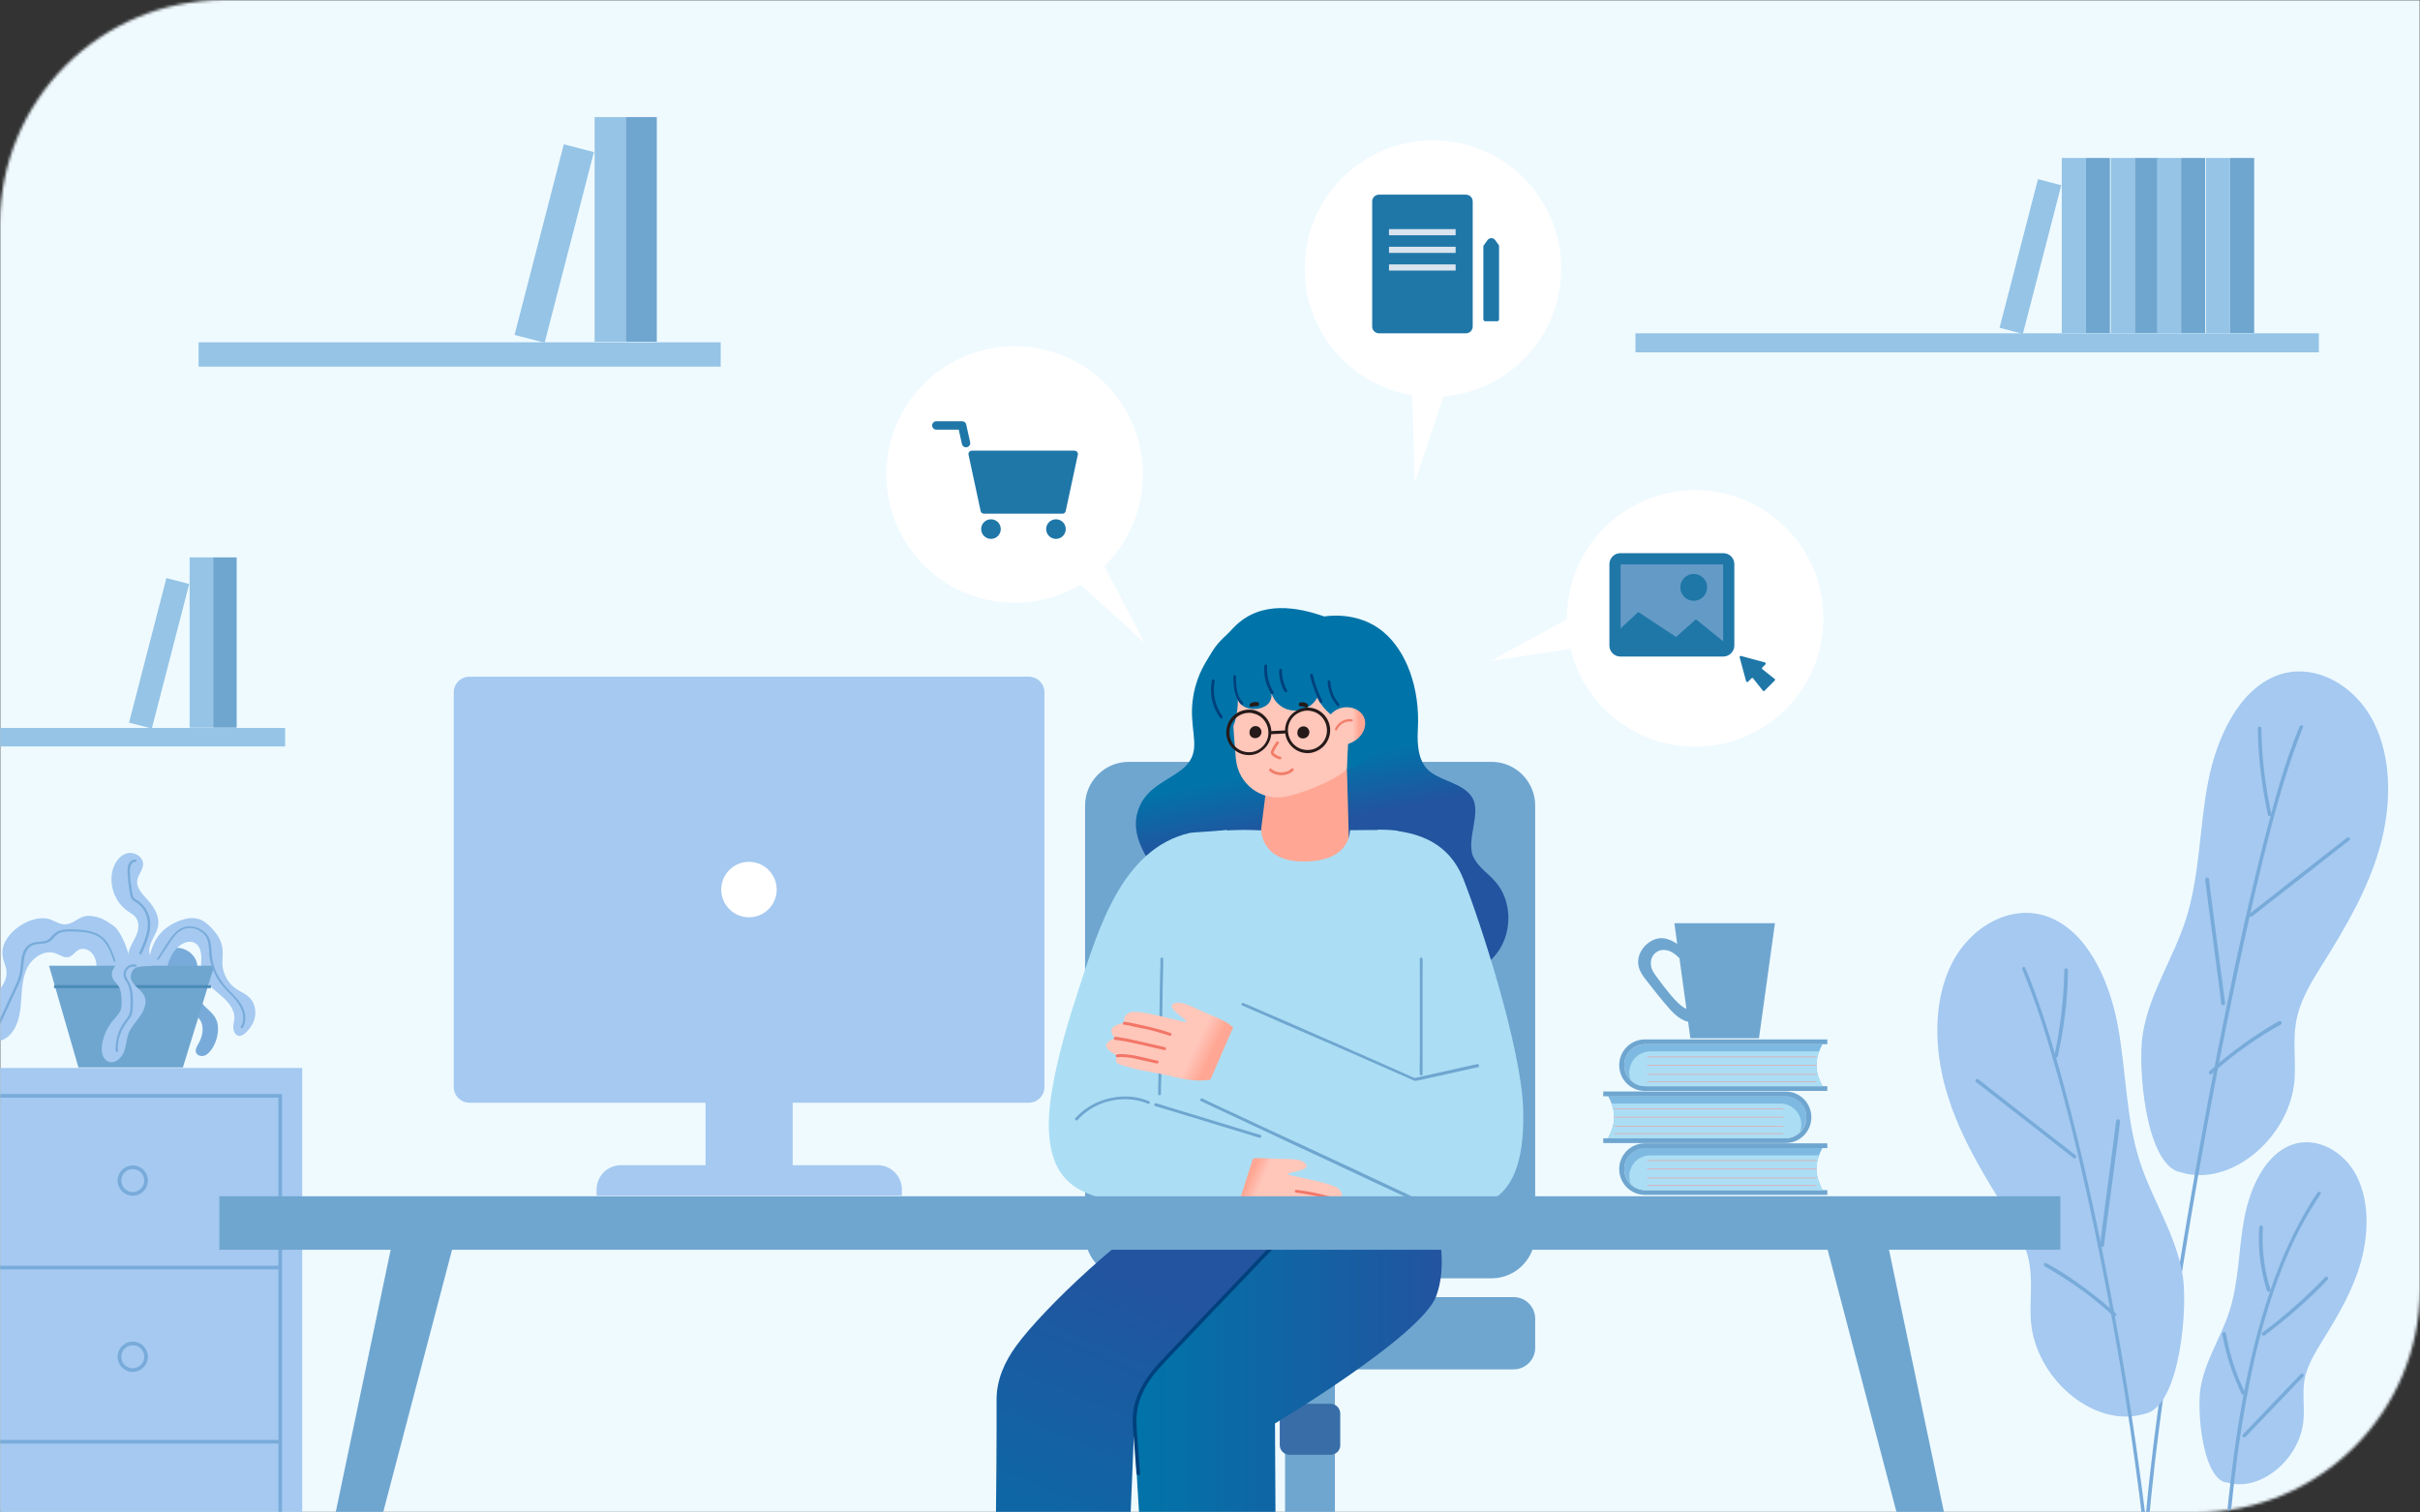 <svg width="864" height="540" viewBox="0 0 864 540" fill="none" xmlns="http://www.w3.org/2000/svg">
<rect x="0" y="0" width="864" height="540" fill="#333333" stroke="none"/>
<g clip-path="url(#clip0_167_7418)">
<mask id="mask0_167_7418" style="mask-type:luminance" maskUnits="userSpaceOnUse" x="0" y="0" width="864" height="540">
<path d="M784 540H0V80C0 35.8 35.8 0 80 0H864V460C864 504.2 828.2 540 784 540Z" fill="white"/>
</mask>
<g mask="url(#mask0_167_7418)">
<path d="M928.7 -77.3H-150.3V609.3H928.7V-77.3Z" fill="#EFFAFF"/>
</g>
<mask id="mask1_167_7418" style="mask-type:luminance" maskUnits="userSpaceOnUse" x="0" y="0" width="864" height="540">
<path d="M784 540H0V80C0 35.8 35.8 0 80 0H864V460C864 504.2 828.2 540 784 540Z" fill="white"/>
</mask>
<g mask="url(#mask1_167_7418)">
<path d="M49.3 348C46.8 346.5 45.4 343.5 45.8 340.7C46.1 338.4 47.5 336.4 48.5 334.3C49.5 332.2 49.9 329.5 48.5 327.6C47.8 326.6 46.6 326 45.6 325.3C41.1 322.2 38.8 316.1 40.2 310.7C40.9 308.1 42.6 305.5 45.2 304.7C47.8 303.9 51.1 305.8 51.1 308.5C51.1 310.6 49.3 312.2 49 314.3C48.6 317.1 51 319.4 52.9 321.5C55.2 324.1 57.1 327.4 56.4 330.8C55.8 333.7 53.5 336.1 53.3 339C53.2 340.4 53.7 341.8 54.2 343.1C55.1 345.3 56.2 347.4 57.6 349.4L49.3 348Z" fill="#A5C9F0"/>
<path d="M45.9 347.4C48.2 344.4 43.7 332.8 40.6 330.6C37.5 328.4 35.8 327.3 32 327C28.1 326.7 26.5 330.3 22.6 330C20.4 329.8 18.6 328.1 16.4 327.9C9.9 327 4.25577e-05 333.9 0.9 341.1C1.1 343 2.1 344.7 2.3 346.5C2.8 350.9 -1 354.5 -4.1 357.7C-7.2 360.9 -10 365.8 -7.6 369.5C-5.3 373 0.4 372.6 3.4 369.6C6.4 366.6 7.2 362.1 7.5 357.9C7.8 353.7 7.9 349.3 9.7 345.6C11.6 341.8 16 338.9 20 340.4C21.5 341 23 342.1 24.5 341.7C26 341.3 26.9 339.6 28.3 339C30.2 338.2 32.5 339.4 33.5 341.2C34.5 343 34.5 345.2 34.6 347.2L45.9 347.4Z" fill="#A5C9F0"/>
<path d="M53.3 345.2C53 343.9 54.2 342.8 55.3 342C57.6 340.3 60.1 338.5 63 338.4C65.9 338.3 68.9 340.2 70 342.9C71.7 347.2 69.1 352.5 71.2 356.7C72.6 359.6 75.9 361.1 77.2 364C77.8 365.3 77.9 366.8 77.8 368.3C77.6 370.7 76.7 373.1 75.3 375C74.6 375.9 73.7 376.8 72.6 377C71.5 377.2 70.1 376.7 69.9 375.5C69.7 374.6 70.3 373.7 70.7 372.9C72.4 370.1 73.2 366.1 71 363.6C69.5 361.9 66.9 361.4 65.1 360C63.6 358.9 62.7 357.2 62.4 355.4C62.1 352.4 63.6 348.9 61.7 346.5C60.3 344.8 57.7 344.7 55.4 344.9L53.3 345.2Z" fill="#78ABDA"/>
<path d="M53.3 345.2C52.7 341.9 54.5 336.9 56.5 334.2C58.5 331.5 61.5 329.6 64.7 328.5C66.7 327.8 68.9 327.5 70.9 328.1C72.7 328.6 74.1 329.9 75.4 331.2C77.4 333.3 79.1 335.7 79.4 338.6C79.7 340.5 79.3 342.4 79.4 344.3C79.6 347.9 81.6 351.4 84.7 353.3C86.1 354.2 87.6 354.8 88.8 355.9C90.6 357.5 91.4 360.1 91.1 362.6C90.8 365 89.4 367.2 87.6 368.8C86.9 369.4 86.1 370 85.2 369.8C84 369.6 83.4 368.3 83.3 367.1C83.2 365.9 83.6 364.8 83.7 363.6C83.8 360.1 81.1 357.3 78.4 355C75.7 352.8 72.8 350.4 72 347C71.6 345.2 71.9 343.4 71.9 341.6C71.8 339.8 71.3 337.8 69.8 336.8C67.5 335.3 64.4 336.9 62.7 339C61.2 340.8 60.2 342.9 59.8 345.2H53.3Z" fill="#A5C9F0"/>
<path d="M28 381.1H65.3L76.5 344.8H17.5L28 381.1Z" fill="#6FA6D0"/>
<path d="M75.3 351.7H19.3V352.8H75.3V351.7Z" fill="#4C8CB9"/>
<path d="M54.7 344.8C52.2 344.9 50 345.1 49.1 345.3C47.7 345.5 46.8 347.1 46.7 348.5C46.5 351.4 50.2 352.9 51.5 355.5C52.6 357.7 51.6 360.4 50.2 362.5C48.8 364.6 47 366.4 46 368.7C45.1 370.9 45.1 373.5 44.2 375.7C43.3 377.9 40.8 380 38.6 379C36.6 378.1 36.1 375.5 36.4 373.3C36.8 370 38.2 366.9 40.3 364.4C41.2 363.3 42.3 362.3 42.9 361C43.5 359.7 43.4 358.2 43.4 356.8C43.3 355.2 43.2 353.6 42.4 352.2C41.8 351.2 40.7 350.4 40.2 349.2C39.3 347.2 40.7 344.8 42.6 343.7C44.5 342.6 46.8 342.6 49 342.8L54.7 344.8Z" fill="#A5C9F0"/>
<path d="M41.2 342.9C40.5 340.9 39.8 338.9 38.7 337.1C37.6 335.3 36 333.9 34.1 333.1C32.1 332.3 30 332 27.9 331.9C26.8 331.8 25.7 331.8 24.7 331.8C23.6 331.8 22.6 331.9 21.5 332.2C20.5 332.5 19.6 333 18.9 333.8C18.2 334.6 17.6 335.4 16.6 335.8C14.7 336.5 12.5 336 10.6 337.1C8.9 338.1 8 340.2 7.7 342.1C7.5 343.3 7.4 344.6 7.3 345.8C7.2 347.1 6.9 348.3 6.5 349.5C6.1 350.7 5.5 351.8 5 353C4.4 354.2 3.9 355.4 3.3 356.6C2.2 359 1.1 361.4 -1.42055e-05 363.8C-0.3 364.4 -0.6 365 -0.8 365.6C-1 366.1 -0.3 366.5 -0.1 366C2.1 361.3 4.2 356.7 6.4 352C6.9 350.9 7.4 349.8 7.7 348.7C8 347.5 8.2 346.3 8.3 345.1C8.5 343 8.6 340.7 9.9 338.9C10.5 338.1 11.3 337.5 12.2 337.3C13.2 337 14.2 337 15.2 336.9C16.2 336.8 17.2 336.6 18 336C18.8 335.4 19.4 334.5 20.2 333.8C21.8 332.4 24.1 332.5 26 332.6C28.1 332.6 30.2 332.7 32.2 333.2C34.2 333.7 36 334.7 37.3 336.3C38.6 337.9 39.4 339.8 40.1 341.7C40.3 342.2 40.4 342.7 40.6 343.2C40.6 343.6 41.4 343.4 41.2 342.9Z" fill="#78ABDA"/>
<path d="M50.5 340.6C52.5 336.3 54.8 331.2 53 326.4C52.2 324.3 50.8 322.6 49 321.4C48.5 321.1 48 320.9 47.7 320.4C47.4 319.9 47.3 319.3 47.2 318.7C47 317.4 46.8 316 46.6 314.7C46.5 313.2 46.3 311.7 46.4 310.3C46.5 309.2 47 307.6 48.4 307.7C48.9 307.7 48.9 306.9 48.4 306.9C47.3 306.8 46.3 307.6 45.9 308.6C45.4 309.8 45.5 311.1 45.6 312.4C45.7 313.8 45.8 315.1 46 316.5C46.1 317.2 46.2 317.9 46.3 318.5C46.4 319.1 46.5 319.7 46.7 320.3C47.2 321.4 48.2 321.9 49.1 322.5C50 323.2 50.8 324 51.4 325C52.7 327.1 53 329.6 52.6 332C52.1 334.9 50.9 337.6 49.7 340.2C49.6 340.6 50.3 341 50.5 340.6Z" fill="#78ABDA"/>
<path d="M56.7 342.5C58 340.5 59.3 338.5 60.6 336.6C61.6 335 62.8 333.4 64.3 332.4C65.6 331.5 67.2 331.1 68.8 331.4C70.3 331.6 71.7 332.4 72.8 333.5C73.3 334 73.8 334.7 74 335.4C74.4 336.4 74.5 337.5 74.6 338.5C74.7 339.6 74.7 340.7 74.8 341.7C74.9 342.7 75.2 343.7 75.5 344.7C76.1 346.6 77 348.5 78.1 350.2C79.3 351.9 80.7 353.4 82.2 354.9C83.6 356.3 85 357.9 85.9 359.7C86.7 361.4 87.1 363.3 86.6 365.2C86.5 365.6 86.3 366.1 86 366.5C85.7 366.9 86.4 367.3 86.7 366.9C87.7 365.2 87.8 363.1 87.3 361.3C86.8 359.3 85.6 357.6 84.2 356.1C82.8 354.5 81.1 353 79.8 351.3C78.5 349.6 77.4 347.8 76.7 345.8C75.9 343.7 75.6 341.6 75.5 339.4C75.4 337.4 75.2 335.4 73.9 333.7C71.9 331.2 68.2 330 65.2 331.2C63.4 332 62 333.4 60.9 335C59.5 336.9 58.3 338.9 57.1 340.8C56.8 341.3 56.4 341.8 56.1 342.4C55.7 342.5 56.4 342.9 56.7 342.5Z" fill="#78ABDA"/>
<path d="M48.5 344.4C46.3 343.9 44.2 345.5 44.1 347.7C44.1 348.3 44.2 348.8 44.4 349.3C44.6 349.8 45 350.3 45.3 350.8C45.9 351.8 46.2 352.9 46.4 354.1C46.6 355.3 46.6 356.5 46.6 357.6C46.6 358.8 46.6 360.1 46.4 361.3C46.1 362.6 45.4 363.5 44.6 364.5C43.9 365.4 43.3 366.4 42.8 367.5C41.7 369.9 41.2 372.6 41.3 375.2C41.3 375.7 42.1 375.7 42.1 375.2C42 372.9 42.3 370.7 43.2 368.6C43.6 367.6 44.2 366.6 44.8 365.6C45.4 364.7 46.3 363.8 46.8 362.8C47.3 361.7 47.4 360.5 47.4 359.3C47.5 358.2 47.5 357 47.4 355.9C47.4 354.8 47.2 353.7 46.9 352.6C46.6 351.5 46.1 350.6 45.5 349.6C45.2 349.1 44.9 348.6 44.9 347.9C44.9 347.3 45 346.8 45.4 346.3C46 345.4 47.2 344.9 48.3 345.2C48.8 345.3 49 344.5 48.5 344.4Z" fill="#78ABDA"/>
<path d="M107.9 381.3H-13V648.3H107.9V381.3Z" fill="#A5C9F0"/>
<path d="M100.7 638.9H-5.9V390.6H100.7V638.9ZM-4.5 637.6H99.4V391.9H-4.5V637.6Z" fill="#78ABDA"/>
<path d="M100 514.1H-5.2V515.4H100V514.1Z" fill="#78ABDA"/>
<path d="M100 451.9H-5.2V453.2H100V451.9Z" fill="#78ABDA"/>
<path d="M47.4 426.9C44.4 426.9 42 424.5 42 421.5C42 418.5 44.4 416.1 47.4 416.1C50.4 416.1 52.8 418.5 52.8 421.5C52.8 424.5 50.4 426.9 47.4 426.9ZM47.4 417.4C45.2 417.4 43.3 419.2 43.3 421.5C43.3 423.7 45.1 425.6 47.4 425.6C49.6 425.6 51.5 423.8 51.5 421.5C51.5 419.2 49.7 417.4 47.4 417.4Z" fill="#78ABDA"/>
<path d="M47.4 489.8C44.4 489.8 42 487.4 42 484.4C42 481.4 44.4 479 47.4 479C50.4 479 52.8 481.4 52.8 484.4C52.8 487.3 50.4 489.8 47.4 489.8ZM47.4 480.3C45.2 480.3 43.3 482.1 43.3 484.4C43.3 486.7 45.1 488.5 47.4 488.5C49.6 488.5 51.5 486.7 51.5 484.4C51.5 482.1 49.7 480.3 47.4 480.3Z" fill="#78ABDA"/>
<path d="M780.8 419.1C798 422.6 817.6 405.4 819.2 385.6C819.7 378.8 818.6 371.9 819.7 365.2C821 357.2 825.4 350.3 829.6 343.6C837.6 330.8 845.4 317.5 849.6 302.7C853.8 287.9 854.1 271.1 847.5 257.9C840.9 244.7 826.5 236.4 813.4 241C799.4 246 791.4 263.2 788.3 279.4C785.2 295.6 785.4 312.6 780.4 328.3C775.9 342.3 767.3 354.7 765 369.3C763.2 380.9 765.9 413.8 777.3 418.2C778.4 418.5 779.6 418.8 780.8 419.1Z" fill="#A5C9F0"/>
<path d="M821 259.4C815.5 272.6 811.9 286.5 808.3 300.3C803.3 319.9 798.9 339.8 794.9 359.6C790.3 381.9 786.2 404.3 782.3 426.7C778.6 448 775.2 469.4 772.2 490.8C769.8 507.6 767.6 524.4 766.1 541.2C766 542.8 765.8 544.3 765.7 545.9C765.6 546.8 767 546.8 767 545.9C768.3 529.7 770.3 513.6 772.5 497.6C775.4 476.6 778.7 455.7 782.2 434.8C786 412.3 790.1 389.9 794.6 367.5C798.7 347.3 803 327.1 807.9 307C811.5 292.3 815.4 277.5 820.8 263.3C821.3 262.1 821.7 260.9 822.2 259.7C822.6 259 821.4 258.6 821 259.4Z" fill="#78ABDA"/>
<path d="M837.9 299.1C833.5 302.5 829.1 306 824.7 309.4C819.8 313.2 814.9 317 810.1 320.8C807.8 322.6 805.5 324.4 803.2 326.2C802.9 326.4 803 326.9 803.2 327.1C803.5 327.4 803.9 327.3 804.1 327.1C808.5 323.7 812.9 320.2 817.3 316.8C822.2 313 827.1 309.2 831.9 305.4C834.2 303.6 836.5 301.8 838.8 300C839.1 299.8 839 299.3 838.8 299.1C838.6 298.8 838.2 298.8 837.9 299.1Z" fill="#78ABDA"/>
<path d="M794.4 358.2C793.7 352.6 793 346.9 792.2 341.3C791.4 335.2 790.6 329.1 789.8 323C789.4 320 789 317 788.7 314C788.7 313.6 788.4 313.3 788 313.3C787.7 313.3 787.3 313.6 787.3 314C788 319.6 788.7 325.3 789.5 330.9C790.3 337 791.1 343.1 791.9 349.2C792.3 352.2 792.7 355.2 793 358.2C793 358.6 793.3 358.9 793.7 358.9C794.1 358.9 794.5 358.6 794.4 358.2Z" fill="#78ABDA"/>
<path d="M813.6 364.6C806.7 368.5 800.1 373.1 793.9 378.1C792.2 379.5 790.5 381 788.8 382.5C788.2 383.1 789.1 384 789.7 383.4C795.5 378.1 801.8 373.4 808.5 369.2C810.4 368 812.3 366.9 814.3 365.8C815 365.4 814.4 364.2 813.6 364.6Z" fill="#78ABDA"/>
<path d="M810.9 290.5C809.2 282.7 808.1 274.8 807.6 266.9C807.5 264.6 807.4 262.4 807.4 260.1C807.4 259.2 806 259.2 806.1 260.1C806.2 268.2 807 276.2 808.4 284.2C808.8 286.4 809.2 288.6 809.7 290.9C809.8 291.7 811.1 291.4 810.9 290.5Z" fill="#78ABDA"/>
<path d="M763.5 505.3C746.3 508.8 726.7 491.6 725.1 471.8C724.6 465 725.7 458.1 724.6 451.4C723.3 443.4 718.9 436.5 714.7 429.8C706.7 417 698.9 403.7 694.7 388.9C690.5 374.1 690.2 357.3 696.8 344.1C703.4 330.9 717.8 322.6 730.9 327.2C744.9 332.2 752.9 349.4 756 365.6C759.1 381.8 758.9 398.8 763.9 414.5C768.4 428.5 777 440.9 779.3 455.5C781.1 467.1 778.4 500 767 504.4C765.9 504.8 764.7 505.1 763.5 505.3Z" fill="#A5C9F0"/>
<path d="M722 346C726.7 357.3 730.4 369 733.7 380.7C737.9 395.3 741.5 410.1 744.8 425C748.4 441.2 751.6 457.5 754.6 473.9C757.5 490 760.1 506.2 762.3 522.5C764.3 536.8 766 551.1 767.2 565.5C767.3 567.1 767.5 568.6 767.6 570.2C767.7 571.1 769 571.1 768.9 570.2C767.8 556.2 766.2 542.2 764.3 528.2C762.2 512.2 759.7 496.1 756.9 480.2C754 463.7 750.8 447.2 747.3 430.8C744 415.6 740.4 400.5 736.3 385.5C732.9 373.3 729.3 361.1 724.6 349.3C724.1 348.1 723.6 346.9 723.1 345.7C723 344.9 721.7 345.2 722 346Z" fill="#78ABDA"/>
<path d="M796.4 529.6C808.1 532 821.4 520.3 822.4 506.9C822.8 502.3 822 497.6 822.7 493C823.6 487.6 826.6 482.9 829.4 478.3C834.8 469.6 840.1 460.6 842.9 450.5C845.7 440.4 845.9 429 841.5 420.1C837.1 411.2 827.2 405.5 818.3 408.7C808.8 412.1 803.4 423.8 801.3 434.8C799.2 445.8 799.4 457.4 796 468C793 477.5 787.1 486 785.6 495.9C784.4 503.7 786.2 526.1 794 529.1C794.8 529.2 795.6 529.4 796.4 529.6Z" fill="#A5C9F0"/>
<path d="M827.4 425.8C821.9 433.9 817.6 442.6 813.9 451.7C810.1 461.3 807.1 471.2 804.6 481.2C802.1 491.4 800.2 501.7 798.6 512.1C797.1 522.2 795.9 532.4 794.9 542.5C794 551.8 793.3 561.1 792.6 570.4C792.5 571.4 792.4 572.5 792.4 573.5C792.3 574.4 793.7 574.4 793.7 573.5C794.4 564.4 795.1 555.3 795.9 546.2C796.8 536.2 797.9 526.2 799.3 516.2C800.8 505.8 802.6 495.5 804.9 485.3C807.2 475.3 810 465.4 813.6 455.8C817 446.6 821.2 437.7 826.5 429.4C827.1 428.4 827.8 427.5 828.4 426.5C829.1 425.8 827.9 425.1 827.4 425.8Z" fill="#78ABDA"/>
<path d="M705.5 386.3C709.9 389.7 714.3 393.2 718.7 396.6C723.6 400.4 728.5 404.2 733.3 408C735.6 409.8 737.9 411.6 740.2 413.4C740.5 413.6 740.9 413.7 741.1 413.4C741.3 413.2 741.4 412.7 741.1 412.5C736.7 409.1 732.3 405.6 727.9 402.2C723 398.4 718.1 394.6 713.3 390.8C711 389 708.7 387.2 706.4 385.4C706.1 385.2 705.7 385.1 705.5 385.4C705.2 385.5 705.2 386 705.5 386.3Z" fill="#78ABDA"/>
<path d="M751.2 444.5C751.9 438.9 752.6 433.2 753.4 427.6C754.2 421.5 755 415.4 755.8 409.3C756.2 406.3 756.6 403.3 756.9 400.3C756.9 399.9 756.6 399.6 756.2 399.6C755.8 399.6 755.6 399.9 755.5 400.3C754.8 405.9 754.1 411.6 753.3 417.2C752.5 423.3 751.7 429.4 750.9 435.5C750.5 438.5 750.1 441.5 749.8 444.5C749.8 444.9 750.1 445.2 750.5 445.2C751 445.2 751.2 444.9 751.2 444.5Z" fill="#78ABDA"/>
<path d="M730 452.1C736.8 456 743.4 460.4 749.4 465.4C751.1 466.8 752.8 468.3 754.5 469.8C755.1 470.4 756.1 469.4 755.4 468.9C749.5 463.6 743.1 458.7 736.4 454.4C734.5 453.2 732.6 452.1 730.6 451C730 450.5 729.3 451.6 730 452.1Z" fill="#78ABDA"/>
<path d="M806.6 438.2C806.2 444.1 806.7 450 808 455.8C808.4 457.4 808.8 459.1 809.3 460.7C809.6 461.5 810.9 461.2 810.6 460.3C808.8 454.7 807.9 448.9 807.8 443.1C807.8 441.5 807.8 439.8 807.9 438.2C807.9 437.8 807.6 437.5 807.2 437.5C806.9 437.6 806.6 437.9 806.6 438.2Z" fill="#78ABDA"/>
<path d="M808.5 476.8C814.8 472.1 820.8 467 826.4 461.6C828 460.1 829.5 458.5 831 456.9C831.6 456.3 830.6 455.3 830.1 456C824.8 461.6 819 466.9 813 471.7C811.3 473.1 809.6 474.4 807.8 475.7C807.5 475.9 807.4 476.3 807.6 476.6C807.8 476.8 808.2 477 808.5 476.8Z" fill="#78ABDA"/>
<path d="M793.4 476.5C794.5 482.2 796.1 487.7 798.3 493.1C798.9 494.6 799.6 496.1 800.3 497.6C800.5 497.9 800.9 498 801.2 497.8C801.5 497.6 801.6 497.2 801.4 496.9C798.9 491.8 797 486.4 795.7 480.8C795.3 479.2 795 477.7 794.7 476.1C794.6 475.7 794.2 475.5 793.9 475.6C793.5 475.7 793.4 476.1 793.4 476.5Z" fill="#78ABDA"/>
<path d="M801.7 513C807.1 507.4 812.4 501.8 817.8 496.2C819.3 494.6 820.8 493 822.3 491.5C822.9 490.9 822 489.9 821.4 490.6C816 496.2 810.7 501.8 805.3 507.4C803.8 509 802.3 510.6 800.8 512.1C800.2 512.7 801.1 513.6 801.7 513Z" fill="#78ABDA"/>
<path d="M734.7 377.1C736.4 369.2 737.6 361.2 738.1 353.2C738.2 350.9 738.3 348.7 738.3 346.4C738.3 345.5 737 345.5 737 346.4C736.9 354.3 736.1 362.3 734.8 370.1C734.4 372.3 734 374.5 733.5 376.8C733.2 377.6 734.5 378 734.7 377.1Z" fill="#78ABDA"/>
<path d="M257.3 122.2H70.9V130.9H257.3V122.2Z" fill="#95C4E6"/>
<path d="M223.4 41.8H212.3V122H223.4V41.8Z" fill="#95C4E6"/>
<path d="M212.039 54.295L201.292 51.518L183.703 119.582L194.45 122.36L212.039 54.295Z" fill="#95C4E6"/>
<path d="M234.5 41.8H223.4V122H234.5V41.8Z" fill="#6FA6D0"/>
<path d="M101.8 259.9H-6.9V266.5H101.8V259.9Z" fill="#95C4E6"/>
<path d="M76.1 199H67.7V259.8H76.1V199Z" fill="#95C4E6"/>
<path d="M67.543 208.499L59.41 206.397L46.074 258.002L54.207 260.104L67.543 208.499Z" fill="#95C4E6"/>
<path d="M84.5 199H76.1V259.8H84.5V199Z" fill="#6FA6D0"/>
<path d="M827.9 119H583.9V125.8H827.9V119Z" fill="#95C4E6"/>
<path d="M744.7 56.4H736.1V118.9H744.7V56.4Z" fill="#95C4E6"/>
<path d="M735.927 66.129L727.601 63.977L713.89 117.035L722.216 119.187L735.927 66.129Z" fill="#95C4E6"/>
<path d="M753.3 56.4H744.7V118.9H753.3V56.4Z" fill="#6FA6D0"/>
<path d="M762.2 56.4H753.6V118.9H762.2V56.4Z" fill="#95C4E6"/>
<path d="M770.8 56.4H762.2V118.9H770.8V56.4Z" fill="#6FA6D0"/>
<path d="M778.7 56.4H770.1V118.9H778.7V56.4Z" fill="#95C4E6"/>
<path d="M787.3 56.4H778.7V118.9H787.3V56.4Z" fill="#6FA6D0"/>
<path d="M796.2 56.4H787.6V118.9H796.2V56.4Z" fill="#95C4E6"/>
<path d="M804.8 56.4H796.2V118.9H804.8V56.4Z" fill="#6FA6D0"/>
<path d="M532.5 456.4H403C394.4 456.4 387.4 449.4 387.4 440.8V287.6C387.4 279 394.4 272 403 272H532.5C541.1 272 548.1 279 548.1 287.6V440.8C548.1 449.4 541.1 456.4 532.5 456.4Z" fill="#6FA6D0"/>
<path d="M476.6 488.9H458.8V606.4H476.6V488.9Z" fill="#6FA6D0"/>
<path d="M475 519.4H460.4C458.4 519.4 456.9 517.8 456.9 515.9V504.7C456.9 502.7 458.5 501.2 460.4 501.2H475C477 501.2 478.5 502.8 478.5 504.7V515.9C478.6 517.8 477 519.4 475 519.4Z" fill="#386DA8"/>
<path d="M540.4 488.9H395.1C390.8 488.9 387.4 485.4 387.4 481.2V470.8C387.4 466.5 390.9 463.1 395.1 463.1H540.4C544.7 463.1 548.1 466.6 548.1 470.8V481.2C548.1 485.5 544.6 488.9 540.4 488.9Z" fill="#6FA6D0"/>
<path d="M472.8 220.1C463.4 216.8 450.2 214.2 440.7 223.8C434.2 230.5 424.9 240.1 425.6 256C426 264.8 428.9 270.3 420.2 276C414 280.1 408.1 282.5 406 290.4C403.4 300.2 411.9 310.2 417.6 317.2C422.4 323.1 430.3 322.5 437 324.4C451.1 328.4 462 344.2 476.6 342.1C479.7 341.7 482.6 340.4 485.6 340.1C494.9 339.1 502.9 346.5 512 348.4C520.6 350.2 530.2 346.7 535.1 339.4C540 332.1 539.7 321.4 533.9 314.8C531.3 311.8 527.8 309.6 526.1 306.1C523.1 300 529.3 290 525.4 284.4C522.2 279.8 515.7 279.1 511.1 275.9C506.4 272.7 505.9 266.3 506.2 260.6C507.1 245.2 501.8 232.3 494.1 225.8C484.9 217.8 472.8 220.1 472.8 220.1Z" fill="url(#paint0_linear_167_7418)"/>
<path d="M512.3 434.6C508.8 422.7 471.2 428.2 458 441.5C438.1 461.5 425.5 474.1 412.1 488.9C407.4 494.2 404.8 501.1 405 508.2C405.5 529.5 410.4 586.5 409.8 613.9L455.8 617L455.2 508.2C455.2 508.2 507.2 477.1 512.7 462.9C515.2 456.3 515.8 446.6 512.3 434.6Z" fill="url(#paint1_linear_167_7418)"/>
<path d="M460.4 425C447.3 420.4 446.4 415 424.3 426.8C402.5 438.4 372.2 467.6 362.9 480.4C358.7 486.1 355.8 492.6 355.8 499.7C355.9 524.2 355.2 583.4 354.6 610.8L400.6 613.9L405 508.2C405.5 499.8 408.8 492.2 414.9 486.3C426.7 474.9 447.5 449.7 465.6 434.4C470.9 430 471.7 428.9 460.4 425Z" fill="url(#paint2_linear_167_7418)"/>
<path d="M454.3 444.1C453.5 444.9 452.8 445.7 452 446.5C450.1 448.5 448.1 450.6 446.2 452.6C443.5 455.4 440.9 458.2 438.2 461C435.3 464 432.5 467 429.6 470C427 472.7 424.4 475.5 421.8 478.2C420 480.1 418.1 482.1 416.3 484C415.1 485.3 413.8 486.5 412.7 487.9C408.5 492.7 405.1 498.3 404.5 504.8C404.2 508.1 404.6 511.5 404.9 514.7C405.2 518.3 405.4 521.8 405.7 525.4C405.7 525.6 405.7 525.9 405.8 526.1C405.9 526.9 407.1 526.9 407 526.1C406.8 523.3 406.6 520.5 406.4 517.6C406.2 514.7 405.9 511.8 405.8 508.9C405.6 506.1 405.9 503.3 406.7 500.6C407.6 497.6 409.1 494.8 410.8 492.3C412.5 489.9 414.6 487.7 416.6 485.5C418.2 483.8 419.8 482.1 421.4 480.5C423.9 477.9 426.3 475.3 428.8 472.7C431.6 469.7 434.5 466.7 437.3 463.8C440 460.9 442.8 458.1 445.5 455.2C447.7 452.9 449.8 450.7 452 448.4C453.1 447.3 454.2 446.1 455.3 445L455.4 444.9C455.7 444.4 454.9 443.5 454.3 444.1Z" fill="#00417D"/>
<path d="M480.9 274.8C480.9 274.8 481.7 304.2 481.7 304.3C482.5 313.4 471.2 312.9 466.9 312.9C460.1 312.9 448.5 310.7 449.7 300.5C450 297.6 453.1 273.7 453.1 273.7L480.9 274.8Z" fill="url(#paint3_linear_167_7418)"/>
<path d="M516.5 334.9C516.4 327.5 514.5 312.6 511 307.1C507.7 302 504.5 297.9 498.2 296.5C496.7 296.2 482 296.4 482 296.4C481.8 300.1 479.6 307.4 465.9 307.6C450.2 307.8 450.3 296.5 450.3 296.5C450.3 296.5 432.9 295 420.6 300.1C409.2 304.8 407.1 337.6 408.4 364.1C409 375.4 408.6 388 407.7 403.9C406.6 422.7 405.2 437.5 405.2 437.5C405.2 437.5 440.7 440.2 468.4 439.8C485.9 439.6 515.7 439 515.7 439C515.7 439 517 357.6 516.5 334.9Z" fill="#ABDEF4"/>
<path d="M482.8 271.8C481.8 277 464.6 283.5 458.6 284.5C450.8 285.9 442 280.5 441.2 270.6C440.5 262.1 439.4 249.6 440.5 241.2C440.5 241.2 443.7 227.9 461.2 229.6C478.7 231.3 484.3 248.3 484.3 248.3L482.8 271.8Z" fill="url(#paint4_linear_167_7418)"/>
<path d="M407.6 342.7C407.6 345.7 407.7 348.7 407.7 351.7C407.7 355.3 407.8 359 407.8 362.6C407.8 366.1 407.9 369.7 407.9 373.2C407.9 375.9 408 378.7 408 381.4C408 382.7 408 383.9 408 385.2C408 385.2 408 385.2 408 385.3C408 385.9 409 385.9 409 385.3C409 384.3 409 383.3 409 382.2C409 379.6 408.9 377 408.9 374.4C408.9 370.9 408.8 367.4 408.8 364C408.8 360.3 408.7 356.7 408.7 353C408.7 349.9 408.6 346.7 408.6 343.6C408.6 343.3 408.6 343 408.6 342.7C408.6 342.1 407.6 342.1 407.6 342.7Z" fill="#222222"/>
<path d="M493.1 254.1C496.6 211.8 432.7 209.2 429.5 242.7C428.6 252.3 434.1 255.9 435.6 258.3C440 265.3 442 256 442 248.8C442 255 455 254.6 453.9 247.4C456.6 255.4 466.7 255.6 470.3 249.1C472.3 253.2 478.3 259.5 480.1 254.3C480.1 257.5 481.2 265.5 481.6 261.8C481.1 267 480.9 274.8 480.9 274.8C491.4 271.7 492.5 261.8 493.1 254.1Z" fill="#0074A8"/>
<path d="M447.2 252.3C447.3 252.2 447.4 252.2 447.5 252.2C447.4 252.2 447.4 252.2 447.3 252.3C447.6 252.2 447.8 252.1 448.1 252.1C448 252.1 448 252.1 447.9 252.1C448.2 252.1 448.4 252.1 448.7 252.1C448.6 252.1 448.6 252.1 448.5 252.1H448.6C448.8 252.1 449 252.1 449.2 252C449.4 251.9 449.5 251.7 449.5 251.6C449.5 251.4 449.5 251.2 449.4 251C449.3 250.8 449.2 250.7 449 250.7C448.5 250.6 448.1 250.6 447.6 250.7C447.2 250.8 446.8 250.9 446.5 251.1C446.2 251.3 446 251.8 446.2 252.1C446.4 252.3 446.8 252.4 447.2 252.3Z" fill="#251A19"/>
<path d="M466 252.5C465.9 252.4 465.8 252.4 465.7 252.3C465.8 252.3 465.8 252.4 465.9 252.4C465.7 252.3 465.4 252.2 465.1 252.2C465.2 252.2 465.2 252.2 465.3 252.2C465 252.2 464.8 252.2 464.5 252.2C464.6 252.2 464.6 252.2 464.7 252.2H464.6C464.4 252.2 464.2 252.2 464 252.1C463.9 252 463.7 251.8 463.7 251.7C463.7 251.5 463.7 251.3 463.8 251.1C463.9 251 464.1 250.8 464.2 250.8C464.7 250.7 465.1 250.7 465.6 250.8C466 250.9 466.4 251 466.7 251.3C467 251.5 467.1 252 466.9 252.3C466.7 252.6 466.3 252.7 466 252.5Z" fill="#251A19"/>
<path d="M463.2 261.5C463.3 258.9 467 258.4 467.5 261.3C467.4 264.4 463 264.4 463.2 261.5Z" fill="#251A19"/>
<path d="M446.1 261.4C446.2 258.8 449.9 258.3 450.4 261.2C450.3 264.3 446 264.3 446.1 261.4Z" fill="#251A19"/>
<path d="M472.6 260.1C470.6 269.1 486.8 267.6 487.4 258.5C487.8 251.5 475.1 249 472.6 260.1Z" fill="url(#paint5_linear_167_7418)"/>
<path d="M482.7 256.8C480.2 256.4 477.6 257.9 476.6 260.3C476.5 260.5 476.7 260.7 476.9 260.8C477.1 260.9 477.3 260.7 477.4 260.5C478.2 258.6 480.4 257.3 482.5 257.6C482.7 257.6 482.9 257.5 483 257.3C483 257.1 482.9 256.9 482.7 256.8Z" fill="#F17D69"/>
<path d="M445.9 269.6C445.3 269.6 444.7 269.5 444.1 269.4C439.8 268.4 437 264.1 438 259.7C438.5 257.6 439.7 255.8 441.6 254.6C443.4 253.5 445.5 253.1 447.6 253.5C451.9 254.5 454.7 258.8 453.7 263.2C453.2 265.3 452 267.1 450.1 268.3C448.9 269.2 447.4 269.6 445.9 269.6ZM445.9 254.5C444.6 254.5 443.3 254.9 442.2 255.6C440.6 256.6 439.5 258.2 439.1 260C438.3 263.8 440.6 267.6 444.4 268.4C446.2 268.8 448.1 268.5 449.6 267.5C451.2 266.5 452.3 264.9 452.7 263.1C453.5 259.3 451.2 255.5 447.4 254.7C446.9 254.5 446.4 254.5 445.9 254.5Z" fill="#251A19"/>
<path d="M466.9 268.9C466.3 268.9 465.7 268.8 465.1 268.7C460.8 267.7 458 263.4 459 259C459.5 256.9 460.7 255.1 462.6 253.9C464.4 252.7 466.5 252.4 468.6 252.8C472.9 253.8 475.7 258.1 474.7 262.5C474.2 264.6 473 266.4 471.1 267.6C469.8 268.4 468.4 268.9 466.9 268.9ZM466.8 253.7C465.5 253.7 464.2 254.1 463.1 254.8C461.5 255.8 460.4 257.4 460 259.2C459.2 263 461.5 266.8 465.3 267.6C467.1 268 469 267.7 470.5 266.7C472.1 265.7 473.2 264.1 473.6 262.3C474.4 258.5 472.1 254.7 468.3 253.9C467.8 253.8 467.3 253.7 466.8 253.7Z" fill="#251A19"/>
<path d="M459.076 260.762L453.583 261.044L453.639 262.142L459.132 261.86L459.076 260.762Z" fill="#251A19"/>
<path d="M440.3 241.6C440.4 245 440.6 248.8 443 251.4C443.4 251.9 444.2 251.2 443.7 250.7C441.4 248.3 441.3 244.7 441.3 241.6C441.3 240.9 440.3 240.9 440.3 241.6Z" fill="#00417D"/>
<path d="M467.7 241.2C468.5 244.5 469.7 247.7 471.2 250.7C471.5 251.3 472.4 250.8 472.1 250.2C470.6 247.3 469.4 244.1 468.7 240.9C468.6 240.3 467.6 240.5 467.7 241.2Z" fill="#00417D"/>
<path d="M451.4 237.7C451.1 241.2 452 244.7 453.8 247.6C454.1 248.1 455 247.6 454.7 247.1C453 244.3 452.2 241 452.4 237.7C452.4 237.1 451.4 237.1 451.4 237.7Z" fill="#00417D"/>
<path d="M456.7 239.3C456.6 242 457.3 244.6 458.6 246.9C458.9 247.5 459.8 247 459.5 246.4C458.3 244.2 457.7 241.8 457.7 239.3C457.8 238.6 456.8 238.6 456.7 239.3Z" fill="#00417D"/>
<path d="M474 243.4C474.1 246.6 475.4 249.6 477.4 252C477.8 252.5 478.5 251.8 478.1 251.3C476.2 249.1 475.1 246.3 475 243.4C474.9 242.8 473.9 242.8 474 243.4Z" fill="#00417D"/>
<path d="M432.7 242.9C431.7 247.5 432.8 252.5 435.6 256.3C435.8 256.5 436 256.6 436.3 256.5C436.5 256.4 436.6 256 436.5 255.8C433.9 252.2 432.8 247.6 433.7 243.2C433.8 242.6 432.9 242.3 432.7 242.9Z" fill="#00417D"/>
<path d="M446.3 413.8C448 413.3 451.1 413.5 453.2 413.6C460 414 464.4 413.3 466.2 415.6C468.7 418.7 454.4 418.5 462.1 419.9C466.5 420.9 476.1 422.7 477.9 424.4C479.4 425.9 479.4 427.3 478.3 428.4C478.3 428.4 481.5 430.7 481.2 432.5C481 433.5 479 434.6 479 434.6C479 434.6 480.5 436.1 480.7 437.2C481 439.4 477.1 439.3 475.7 439.4C475.7 439.4 475.9 440 475.8 440.5C475.5 442.4 473.6 441.7 469.9 441C465.9 440.3 461.4 438.7 457.3 437.8C454.1 437.1 452.8 436.9 449.4 435.6C446.1 434.4 442.9 432.1 441.3 430.2C439.8 428.3 438.9 425.7 438.7 424C438.5 422.6 438.2 419.8 438.4 417.9C438.6 414.8 445.5 414.1 446.3 413.8Z" fill="url(#paint6_linear_167_7418)"/>
<path d="M478.5 428.3C477.6 427.9 476.6 427.7 475.7 427.4C474.5 427.1 473.3 426.8 472.1 426.5C470.2 426 468.2 425.6 466.3 425.3C465.1 425.1 464 425 462.8 424.8C462.5 424.8 462.3 425.1 462.3 425.3C462.3 425.6 462.5 425.8 462.8 425.8C466.9 426.3 470.9 427.2 475 428.2C475.5 428.3 476.1 428.5 476.6 428.6C476.9 428.7 477.1 428.8 477.4 428.8C477.5 428.8 477.6 428.9 477.7 428.9C477.7 428.9 477.8 428.9 477.8 429C477.8 429 478 429.1 477.9 429C478.2 429.1 478.4 429.1 478.6 428.8C478.8 428.7 478.7 428.4 478.5 428.3Z" fill="#F27667"/>
<path d="M479.1 434.1C478.4 433.8 477.6 433.6 476.9 433.4C476.1 433.2 475.3 432.9 474.5 432.7C472.3 432.2 470 431.6 467.8 431.1C466.1 430.7 464.4 430.3 462.7 430C462.1 429.9 461.8 430.8 462.4 431C465.1 431.6 467.8 432.2 470.5 432.8C472.4 433.2 474.3 433.6 476.1 434.2C476.6 434.4 477.1 434.5 477.7 434.7C477.9 434.8 478.1 434.8 478.3 434.9C478.4 434.9 478.5 435 478.5 435C478.7 435.1 479 435.1 479.2 434.8C479.4 434.5 479.3 434.2 479.1 434.1Z" fill="#222222"/>
<path d="M462.7 436C465.8 436.8 469.1 437.3 472.2 438.3C472.8 438.5 473.4 438.7 473.9 439C474.4 439.2 474.9 439.5 475.4 439.8C475.6 440 475.9 440 476.1 439.8C476.3 439.6 476.3 439.3 476.1 439.1C475.2 438.4 474.2 438 473.1 437.6C472 437.2 471 436.9 469.9 436.6C468.4 436.2 467 435.9 465.5 435.6C464.7 435.4 463.8 435.2 463 435C462.4 434.9 462.1 435.8 462.7 436Z" fill="#222222"/>
<path d="M375.7 412C373.7 404.6 374.4 396.2 375.6 389.2C377.7 376.6 381.5 364.2 385.5 352C392.3 331.4 400.7 303 424.7 297.4C426 297.1 437.9 296.6 438.1 296.2C427.5 315.5 422.6 335.7 418.1 357C417.6 359.5 409.8 394 410.2 394.1L449.9 405.6L439.8 437.2C439.8 437.2 393.5 431.2 383.3 423.4C379.4 420.5 377 416.8 375.7 412Z" fill="#ABDEF4"/>
<path d="M440.3 437.1C438.9 436.8 437.4 436.5 436 436.2C432.6 435.5 429.1 434.8 425.7 434.1C421.6 433.3 417.5 432.4 413.3 431.6C409.7 430.9 406.1 430.2 402.6 429.4C400.9 429.1 399.1 428.7 397.4 428.4C397.4 428.4 397.4 428.4 397.3 428.4C396.7 428.3 396.4 429.2 397 429.4C398.4 429.7 399.9 430 401.3 430.3C404.7 431 408.2 431.7 411.6 432.4C415.7 433.2 419.8 434.1 424 434.9C427.6 435.6 431.2 436.3 434.7 437.1C436.4 437.4 438.2 437.8 439.9 438.1C439.9 438.1 439.9 438.1 440 438.1C440.7 438.2 440.9 437.2 440.3 437.1Z" fill="#222222"/>
<path d="M412.4 394.9C413.6 395.3 414.9 395.6 416.1 396C419.1 396.9 422.1 397.8 425 398.7C428.6 399.8 432.2 400.9 435.8 402C438.9 402.9 442 403.9 445.1 404.8C446.6 405.3 448.1 405.8 449.6 406.2C449.6 406.2 449.6 406.2 449.7 406.2C450.3 406.4 450.6 405.4 450 405.2C448.8 404.8 447.5 404.5 446.3 404.1C443.3 403.2 440.3 402.3 437.4 401.4C433.8 400.3 430.2 399.2 426.6 398.1C423.5 397.2 420.4 396.2 417.3 395.3C415.8 394.8 414.3 394.3 412.8 393.9C412.8 393.9 412.8 393.9 412.7 393.9C412.1 393.8 411.8 394.7 412.4 394.9Z" fill="#6FA6D0"/>
<path d="M384.7 399.9C387.1 397.2 390.1 395.2 393.5 393.9C396.9 392.7 400.5 392.2 404.1 392.6C406.1 392.8 408.1 393.3 409.9 394.1C410.2 394.2 410.5 394 410.5 393.7C410.6 393.4 410.4 393.2 410.1 393.1C406.7 391.7 402.9 391.2 399.2 391.6C395.5 392 391.8 393.2 388.7 395.2C386.9 396.3 385.3 397.7 383.9 399.2C383.6 399.7 384.3 400.4 384.7 399.9Z" fill="#6FA6D0"/>
<path d="M414.3 342.4C414.3 342.8 414.3 343.3 414.3 343.7C414.3 344.9 414.3 346 414.2 347.2C414.2 348.9 414.1 350.6 414.1 352.4C414.1 354.5 414 356.6 414 358.7C414 361 413.9 363.3 413.9 365.6C413.9 367.9 413.8 370.3 413.8 372.6C413.8 374.8 413.7 376.9 413.7 379.1C413.7 380.9 413.6 382.8 413.6 384.6C413.6 385.9 413.5 387.2 413.5 388.6C413.5 389.2 413.5 389.9 413.5 390.5V390.6C413.5 391.2 414.5 391.2 414.5 390.6C414.5 390.2 414.5 389.7 414.5 389.3C414.5 388.1 414.5 387 414.6 385.8C414.6 384.1 414.7 382.4 414.7 380.6C414.7 378.5 414.8 376.4 414.8 374.3C414.8 372 414.9 369.7 414.9 367.4C414.9 365.1 415 362.7 415 360.4C415 358.2 415.1 356.1 415.1 353.9C415.1 352.1 415.2 350.2 415.2 348.4C415.2 347.1 415.3 345.8 415.3 344.4C415.3 343.8 415.3 343.1 415.3 342.5V342.4C415.3 341.7 414.3 341.7 414.3 342.4Z" fill="#6FA6D0"/>
<path d="M439.1 365.9C437.7 364.6 434.6 363.4 432.5 362.5C425.8 359.7 421.8 357 419 358.3C415.2 360.2 429.1 366.6 421 364.4C416.3 363.3 406.2 360.6 403.7 361.4C401.6 362.1 401 363.5 401.5 365.1C401.5 365.1 397.3 365.8 396.8 367.7C396.5 368.8 398 370.7 398 370.7C398 370.7 395.8 371.5 395.2 372.5C393.9 374.4 397.7 376.2 399.1 377C399.1 377 398.7 377.5 398.5 378C397.9 380 400.1 380.1 404 381.3C408.2 382.5 413.3 383 417.6 384.1C421 385 422.4 385.3 426.2 385.7C430 386 434.1 385.4 436.6 384.2C438.9 383.1 441 381 442 379.4C442.9 378.1 444.4 375.6 445.1 373.6C446.1 370.4 439.8 366.5 439.1 365.9Z" fill="url(#paint7_linear_167_7418)"/>
<path d="M401.4 365.9C402.4 365.9 403.4 366.2 404.3 366.4C405.6 366.7 406.8 367 408.1 367.2C410.1 367.6 412.1 368.1 414.1 368.7C415.3 369 416.4 369.4 417.6 369.8C418.2 370 418.5 369 417.9 368.8C413.6 367.3 409.2 366.3 404.8 365.4C403.7 365.2 402.5 364.9 401.4 364.8C400.7 364.9 400.7 365.9 401.4 365.9Z" fill="#F27667"/>
<path d="M398.2 371.3C399 371.3 399.8 371.5 400.6 371.6C401.5 371.7 402.3 371.9 403.2 372.1C405.6 372.6 408 373.1 410.4 373.7C412.2 374.1 414 374.5 415.7 374.9C416.3 375.1 416.6 374.1 416 373.9C413.1 373.2 410.2 372.6 407.3 371.9C405.3 371.5 403.2 370.9 401.1 370.6C400.5 370.5 399.9 370.4 399.3 370.3C398.9 370.2 398.5 370.2 398.1 370.2C397.5 370.3 397.5 371.3 398.2 371.3Z" fill="#F27667"/>
<path d="M413.3 378.7C409.8 378 406.3 376.9 402.7 376.5C401.4 376.4 400 376.2 398.7 376.5C398.1 376.6 398.3 377.6 399 377.5C400.1 377.3 401.3 377.4 402.4 377.5C403.6 377.6 404.7 377.8 405.8 378.1C407.3 378.4 408.8 378.8 410.3 379.1C411.2 379.3 412.1 379.5 413 379.7C413.6 379.8 413.9 378.8 413.3 378.7Z" fill="#F27667"/>
<path d="M522.4 313.7C515.8 297.1 499.7 296.5 491.9 296.2C491.9 296.2 493.4 301.3 496.1 321.8C497.2 330.1 505.2 385.4 505.2 385.4L443.8 358.7L429 392.7L508.3 429.7C535.5 436 544.6 423.2 543.8 395.8C543.1 374 528.5 329 522.4 313.7Z" fill="#ABDEF4"/>
<path d="M506.9 342.4C506.9 343.8 506.9 345.1 506.9 346.5C506.9 349.8 506.9 353 506.9 356.3C506.9 360.3 506.9 364.2 506.9 368.2C506.9 371.6 506.9 375 506.9 378.4C506.9 380.1 506.8 381.7 506.9 383.4C506.9 383.4 506.9 383.4 506.9 383.5C506.9 384.1 507.9 384.1 507.9 383.5C507.9 382.1 507.9 380.8 507.9 379.4C507.9 376.1 507.9 372.9 507.9 369.6C507.9 365.6 507.9 361.7 507.9 357.7C507.9 354.3 507.9 350.9 507.9 347.5C507.9 345.8 508 344.2 507.9 342.5C507.9 342.5 507.9 342.5 507.9 342.4C507.9 341.7 506.9 341.7 506.9 342.4Z" fill="#6FA6D0"/>
<path d="M527.4 379.9C524.9 380.5 522.3 381 519.8 381.6C515.8 382.5 511.8 383.4 507.7 384.3C506.8 384.5 505.9 384.7 504.9 384.9C505 384.9 505.2 384.9 505.3 385C503.5 384.2 501.7 383.4 499.9 382.6C497.3 381.4 494.6 380.3 492 379.1C491.4 378.8 490.8 378.6 490.2 378.3C488.8 377.7 487.3 377.1 485.9 376.4C483.6 375.4 481.2 374.4 478.9 373.3C476.1 372.1 473.2 370.8 470.4 369.6C467.4 368.3 464.5 367 461.5 365.7C458.8 364.5 456.1 363.3 453.4 362.2C451.3 361.3 449.3 360.4 447.2 359.5C446.2 359.1 445.2 358.6 444.1 358.2C444.1 358.2 444 358.2 444 358.1C443.4 357.8 442.9 358.7 443.5 359C444.7 359.5 446 360.1 447.2 360.6C450.2 361.9 453.3 363.2 456.3 364.6C460.2 366.3 464.1 368 468.1 369.7C471.9 371.4 475.8 373 479.6 374.7C482.4 375.9 485.2 377.1 488 378.4C489 378.8 490 379.3 491 379.7C494.3 381.2 497.7 382.6 501 384.1C502.3 384.7 503.5 385.2 504.8 385.8C505 385.9 505.2 385.9 505.5 385.9C505.9 385.8 506.2 385.7 506.6 385.7C510.2 384.9 513.8 384.1 517.4 383.3C520.7 382.6 524 381.8 527.3 381.1C527.5 381.1 527.7 381 527.8 381C528.3 380.7 528 379.8 527.4 379.9Z" fill="#6FA6D0"/>
<path d="M428.7 393.1C430.4 393.9 432.1 394.7 433.8 395.5C438 397.5 442.2 399.4 446.4 401.4C451.7 403.9 457.1 406.4 462.4 408.9C466.3 410.7 470.1 412.5 474 414.3C475.9 415.2 477.8 416.1 479.7 417C483 418.5 486.2 420 489.5 421.6C492.9 423.2 496.3 424.8 499.8 426.4C502.2 427.5 504.5 428.6 506.9 429.7C507.3 429.9 507.7 430.1 508.1 430.3C508.9 430.6 509.8 430.7 510.6 430.9C515.7 431.9 521 432.3 526.1 431.4C527.5 431.2 528.9 430.8 530.3 430.3C530.9 430.1 530.6 429.1 530 429.3C524.7 431.2 518.8 431 513.4 430.2C511.9 430 510.3 429.7 508.8 429.4C508.7 429.4 508.6 429.3 508.5 429.3C508.4 429.3 508.7 429.4 508.6 429.3C508.4 429.2 508.3 429.2 508.2 429.1C506.2 428.2 504.2 427.3 502.3 426.3C499 424.8 495.8 423.2 492.5 421.7C489.1 420.1 485.7 418.5 482.3 416.9C480 415.8 477.7 414.8 475.4 413.7C472.5 412.4 469.7 411 466.8 409.7C461.4 407.2 456 404.7 450.6 402.2C446 400.1 441.5 397.9 436.9 395.8C434.5 394.7 432.1 393.6 429.7 392.4C429.6 392.3 429.5 392.3 429.4 392.2C428.6 392 428.1 392.8 428.7 393.1Z" fill="#6FA6D0"/>
<path d="M735.6 427.1H78.3V446.2H735.6V427.1Z" fill="#6FA6D0"/>
<path d="M103.5 652.8H101.7C98.8 652.8 96.7 650.6 97.2 648.1L142.2 433.2H164.8L108 649.7C107.5 651.5 105.7 652.8 103.5 652.8Z" fill="#6FA6D0"/>
<path d="M710.4 652.8H712.2C715.1 652.8 717.2 650.6 716.7 648.1L671.7 433.2H649.1L705.9 649.6C706.4 651.5 708.3 652.8 710.4 652.8Z" fill="#6FA6D0"/>
<path d="M597.8 329.6L598.8 337C597.3 336 595.7 335.2 593.9 335C589.3 334.4 583.9 339.5 585 344.9C585.4 346.8 586.5 348.4 587.7 349.9C590.4 353.4 593.1 356.8 596 360.1C597.8 362.2 600.3 364.3 602.7 364.8L603.5 370.7H628L633.7 329.6H597.8ZM596.6 355.4C594.7 353.1 592.9 350.8 591.2 348.4C590.5 347.4 589.7 346.3 589.5 345C588.8 341.3 591.6 338.8 594.6 339.2C596.5 339.4 598.1 340.6 599.6 342.1L602.1 360.2C600.1 359.4 597.9 356.9 596.6 355.4Z" fill="#6FA6D0"/>
<path d="M283 382.3H251.9V419.4H283V382.3Z" fill="#A5C9F0"/>
<path d="M367.3 393.7H167.6C164.5 393.7 162 391.2 162 388.1V247.2C162 244.1 164.5 241.6 167.6 241.6H367.3C370.4 241.6 372.9 244.1 372.9 247.2V388.1C372.9 391.2 370.4 393.7 367.3 393.7Z" fill="#A5C9F0"/>
<path d="M267.4 327.5C272.868 327.5 277.3 323.068 277.3 317.6C277.3 312.132 272.868 307.7 267.4 307.7C261.932 307.7 257.5 312.132 257.5 317.6C257.5 323.068 261.932 327.5 267.4 327.5Z" fill="white"/>
<path d="M322 426.9H213V424.7C213 419.9 216.9 416 221.7 416H313.3C318.1 416 322 419.9 322 424.7V426.9Z" fill="#A5C9F0"/>
<path d="M587.4 409.8C583.2 409.8 579.9 413.2 579.9 417.3C579.9 421.5 583.3 424.8 587.4 424.8H650.7C650.7 424.8 648.5 421.2 648.5 417.3C648.5 413.4 650.7 409.8 650.7 409.8H587.4Z" fill="#7EB9E1"/>
<path d="M587.4 424.9C583.2 424.9 579.9 421.5 579.9 417.4C579.9 413.2 583.3 409.9 587.4 409.9H652.4V408.2H587.3C582.2 408.2 578.1 412.3 578.1 417.4C578.1 422.5 582.2 426.6 587.3 426.6H652.4V424.9H587.4Z" fill="#6FA6D0"/>
<path d="M587.4 424.9H650.7C650.7 424.9 648.5 421.3 648.5 417.4C648.5 415.6 649 413.8 649.5 412.5H589.2C585 412.5 581.7 415.9 581.7 420C581.7 421 581.9 421.9 582.2 422.7C583.4 424 585.3 424.9 587.4 424.9Z" fill="#ABDEF4"/>
<path d="M648.5 414.2H588.1V414.5H648.5V414.2Z" fill="#DCAEB6"/>
<path d="M648.5 417.2H588.1V417.5H648.5V417.2Z" fill="#DCAEB6"/>
<path d="M648.5 420.4H588.1V420.7H648.5V420.4Z" fill="#DCAEB6"/>
<path d="M648.5 423.1H588.1V423.4H648.5V423.1Z" fill="#DCAEB6"/>
<path d="M587.4 372.8C583.2 372.8 579.9 376.2 579.9 380.3C579.9 384.5 583.3 387.8 587.4 387.8H650.7C650.7 387.8 648.5 384.2 648.5 380.3C648.5 376.4 650.7 372.8 650.7 372.8H587.4Z" fill="#7EB9E1"/>
<path d="M587.4 387.8C583.2 387.8 579.9 384.4 579.9 380.3C579.9 376.1 583.3 372.8 587.4 372.8H652.4V371.1H587.3C582.2 371.1 578.1 375.2 578.1 380.3C578.1 385.4 582.2 389.5 587.3 389.5H652.4V387.8H587.4Z" fill="#6FA6D0"/>
<path d="M587.4 387.8H650.7C650.7 387.8 648.5 384.2 648.5 380.3C648.5 378.5 649 376.7 649.5 375.4H589.2C585 375.4 581.7 378.8 581.7 382.9C581.7 383.9 581.9 384.8 582.2 385.6C583.4 387 585.3 387.8 587.4 387.8Z" fill="#ABDEF4"/>
<path d="M648.5 377.2H588.1V377.5H648.5V377.2Z" fill="#DCAEB6"/>
<path d="M648.5 380.2H588.1V380.5H648.5V380.2Z" fill="#DCAEB6"/>
<path d="M648.5 383.4H588.1V383.7H648.5V383.4Z" fill="#DCAEB6"/>
<path d="M648.5 386.1H588.1V386.4H648.5V386.1Z" fill="#DCAEB6"/>
<path d="M637.4 391.3C641.6 391.3 644.9 394.7 644.9 398.8C644.9 403 641.5 406.3 637.4 406.3H574.1C574.1 406.3 576.3 402.7 576.3 398.8C576.3 394.9 574.1 391.3 574.1 391.3H637.4Z" fill="#7EB9E1"/>
<path d="M637.4 406.4C641.6 406.4 644.9 403 644.9 398.9C644.9 394.7 641.5 391.4 637.4 391.4H572.4V389.7H637.5C642.6 389.7 646.7 393.8 646.7 398.9C646.7 404 642.6 408.1 637.5 408.1H572.4V406.4H637.4Z" fill="#6FA6D0"/>
<path d="M637.4 406.4H574.1C574.1 406.4 576.3 402.8 576.3 398.9C576.3 397.1 575.8 395.3 575.3 394H635.6C639.8 394 643.1 397.4 643.1 401.5C643.1 402.5 642.9 403.4 642.6 404.2C641.3 405.5 639.5 406.4 637.4 406.4Z" fill="#ABDEF4"/>
<path d="M636.7 395.7H576.3V396H636.7V395.7Z" fill="#DCAEB6"/>
<path d="M636.7 398.7H576.3V399H636.7V398.7Z" fill="#DCAEB6"/>
<path d="M636.7 402H576.3V402.3H636.7V402Z" fill="#DCAEB6"/>
<path d="M636.7 404.6H576.3V404.9H636.7V404.6Z" fill="#DCAEB6"/>
<path d="M407.454 176.742C411.507 151.773 394.551 128.248 369.582 124.195C344.614 120.143 321.088 137.099 317.036 162.067C312.984 187.036 329.94 210.562 354.908 214.614C379.876 218.666 403.402 201.71 407.454 176.742Z" fill="white"/>
<path d="M382.9 206.1L408.6 229.5L392.4 198.5L382.9 206.1Z" fill="white"/>
<path d="M511.6 141.7C536.895 141.7 557.4 121.195 557.4 95.9C557.4 70.606 536.895 50.1 511.6 50.1C486.305 50.1 465.8 70.606 465.8 95.9C465.8 121.195 486.305 141.7 511.6 141.7Z" fill="white"/>
<path d="M504.1 137.4L505.1 172.2L516.2 139L504.1 137.4Z" fill="white"/>
<path d="M605.2 266.6C630.495 266.6 651 246.095 651 220.8C651 195.505 630.495 175 605.2 175C579.905 175 559.4 195.505 559.4 220.8C559.4 246.095 579.905 266.6 605.2 266.6Z" fill="white"/>
<path d="M562.7 219.3L532.2 236L566.8 230.7L562.7 219.3Z" fill="white"/>
<path fill-rule="evenodd" clip-rule="evenodd" d="M456.497 265.504C456.497 265.504 456.497 265.504 456.497 265.504L456.496 265.506L456.491 265.511L456.473 265.535C456.458 265.556 456.434 265.588 456.404 265.628C456.344 265.709 456.258 265.827 456.157 265.97C455.953 266.258 455.689 266.647 455.441 267.058C455.19 267.474 454.968 267.892 454.839 268.242C454.775 268.417 454.741 268.555 454.732 268.654C454.726 268.709 454.73 268.737 454.732 268.747L454.737 268.755L454.747 268.776C454.798 268.877 454.928 269.028 455.157 269.209C455.377 269.381 455.647 269.55 455.922 269.696C456.198 269.843 456.465 269.96 456.673 270.033C456.779 270.07 456.858 270.092 456.911 270.102C456.917 270.104 456.923 270.105 456.927 270.105C457.163 270.07 457.396 270.208 457.474 270.442C457.562 270.704 457.42 270.987 457.158 271.074C457.057 271.108 456.962 271.109 456.904 271.107C456.839 271.104 456.775 271.095 456.718 271.083C456.602 271.061 456.473 271.022 456.342 270.977C456.079 270.884 455.765 270.745 455.453 270.579C455.141 270.413 454.817 270.213 454.539 269.995C454.277 269.789 454.014 269.534 453.863 269.243C453.73 269.017 453.717 268.765 453.736 268.56C453.757 268.342 453.821 268.114 453.901 267.896C454.063 267.458 454.322 266.977 454.584 266.542C454.849 266.103 455.128 265.692 455.34 265.393C455.447 265.242 455.537 265.119 455.6 265.033C455.632 264.99 455.658 264.956 455.675 264.933L455.695 264.906L455.701 264.899L455.703 264.897C455.703 264.897 455.703 264.896 456.1 265.2L455.703 264.896C455.871 264.677 456.185 264.635 456.404 264.803C456.623 264.971 456.665 265.285 456.497 265.504Z" fill="#F17D69"/>
<path fill-rule="evenodd" clip-rule="evenodd" d="M461.754 274.446C461.949 274.642 461.949 274.958 461.754 275.154C460.637 276.27 459.022 276.775 457.462 276.775C455.905 276.775 454.321 276.272 453.256 275.263C453.056 275.073 453.047 274.757 453.237 274.556C453.427 274.356 453.743 274.347 453.944 274.537C454.779 275.329 456.095 275.775 457.462 275.775C458.828 275.775 460.163 275.33 461.046 274.446C461.242 274.251 461.558 274.251 461.754 274.446Z" fill="#F17D69"/>
<path d="M379.3 183.4H351.3C350.7 183.4 350.2 183 350.1 182.4L345.8 162.4C345.6 161.6 346.2 160.9 347 160.9H383.6C384.4 160.9 385 161.6 384.8 162.4L380.5 182.4C380.4 183 379.9 183.4 379.3 183.4Z" fill="#1F77A8"/>
<path d="M353.8 192.4C355.733 192.4 357.3 190.833 357.3 188.9C357.3 186.967 355.733 185.4 353.8 185.4C351.867 185.4 350.3 186.967 350.3 188.9C350.3 190.833 351.867 192.4 353.8 192.4Z" fill="#1F77A8"/>
<path d="M377 192.4C378.933 192.4 380.5 190.833 380.5 188.9C380.5 186.967 378.933 185.4 377 185.4C375.067 185.4 373.5 186.967 373.5 188.9C373.5 190.833 375.067 192.4 377 192.4Z" fill="#1F77A8"/>
<path fill-rule="evenodd" clip-rule="evenodd" d="M332.8 151.9C332.8 151.072 333.472 150.4 334.3 150.4H343.5C344.203 150.4 344.812 150.888 344.964 151.575L346.364 157.875C346.544 158.683 346.034 159.485 345.225 159.664C344.417 159.844 343.615 159.334 343.436 158.525L342.297 153.4H334.3C333.472 153.4 332.8 152.728 332.8 151.9Z" fill="#1F77A8"/>
<path d="M523.4 119H492.3C491 119 489.9 117.9 489.9 116.6V71.9C489.9 70.6 491 69.5 492.3 69.5H523.4C524.7 69.5 525.8 70.6 525.8 71.9V116.6C525.8 117.9 524.7 119 523.4 119Z" fill="#1F77A8"/>
<path d="M519.7 81.8H495.9V84H519.7V81.8Z" fill="#D9E4EF"/>
<path d="M519.7 88.1H495.9V90.3H519.7V88.1Z" fill="#D9E4EF"/>
<path d="M519.7 94.4H495.9V96.6H519.7V94.4Z" fill="#D9E4EF"/>
<path d="M529.8 87.5L531.1 85.7C531.8 84.8 533.1 84.8 533.8 85.7L535.1 87.5C535.2 87.6 535.2 87.7 535.2 87.9V114C535.2 114.4 534.9 114.7 534.5 114.7H530.3C529.9 114.7 529.6 114.4 529.6 114V87.9C529.6 87.8 529.7 87.6 529.8 87.5Z" fill="#1F77A8"/>
<path d="M615.3 232.4H578.5C577.5 232.4 576.6 231.6 576.6 230.5V201.4C576.6 200.4 577.4 199.5 578.5 199.5H615.3C616.3 199.5 617.2 200.3 617.2 201.4V230.5C617.2 231.5 616.3 232.4 615.3 232.4Z" fill="#649BC6"/>
<path fill-rule="evenodd" clip-rule="evenodd" d="M578.6 201.5V230.4H615.2V201.5H578.6ZM574.6 201.4C574.6 199.365 576.228 197.5 578.5 197.5H615.3C617.335 197.5 619.2 199.127 619.2 201.4V230.5C619.2 232.605 617.405 234.4 615.3 234.4H578.5C576.465 234.4 574.6 232.773 574.6 230.5V201.4Z" fill="#1F77A8"/>
<path d="M576.5 226.3L584.9 218.5L598.4 227.4L605.5 221.1L617.1 230.5C617.1 230.5 616.5 232.4 615.2 232.4C613.9 232.4 578.4 232.4 578.4 232.4C578.4 232.4 576.5 231.8 576.5 226.3Z" fill="#1F77A8"/>
<path d="M604.7 214.5C607.351 214.5 609.5 212.351 609.5 209.7C609.5 207.049 607.351 204.9 604.7 204.9C602.049 204.9 599.9 207.049 599.9 209.7C599.9 212.351 602.049 214.5 604.7 214.5Z" fill="#1F77A8"/>
<path d="M630.1 236.5L621.6 234.2C621.3 234.1 621 234.4 621.1 234.7L623.4 243.2C623.5 243.5 623.9 243.6 624.1 243.4L625.3 242.2C625.5 242 625.8 242 625.9 242.2L629.4 246.6C629.6 246.8 629.8 246.8 630 246.6L633.6 243C633.8 242.8 633.8 242.5 633.6 242.4L629.2 238.9C629 238.7 629 238.5 629.2 238.3L630.4 237.1C630.5 237 630.4 236.6 630.1 236.5Z" fill="#1F77A8"/>
</g>
</g>
<defs>
<linearGradient id="paint0_linear_167_7418" x1="464.726" y1="272.615" x2="468.9" y2="294.268" gradientUnits="userSpaceOnUse">
<stop stop-color="#0074A8"/>
<stop offset="1" stop-color="#22549F"/>
</linearGradient>
<linearGradient id="paint1_linear_167_7418" x1="405.033" y1="522.51" x2="514.785" y2="522.51" gradientUnits="userSpaceOnUse">
<stop stop-color="#0074A8"/>
<stop offset="1" stop-color="#22549F"/>
</linearGradient>
<linearGradient id="paint2_linear_167_7418" x1="355.892" y1="607.641" x2="417.109" y2="460.859" gradientUnits="userSpaceOnUse">
<stop stop-color="#0074A8"/>
<stop offset="1" stop-color="#22549F"/>
</linearGradient>
<linearGradient id="paint3_linear_167_7418" x1="462.545" y1="271.418" x2="463.414" y2="276.983" gradientUnits="userSpaceOnUse">
<stop offset="0.7" stop-color="#FFC6BA"/>
<stop offset="0.851" stop-color="#FFA794"/>
</linearGradient>
<linearGradient id="paint4_linear_167_7418" x1="440.844" y1="253.01" x2="505.018" y2="268.14" gradientUnits="userSpaceOnUse">
<stop offset="0.7" stop-color="#FFC6BA"/>
<stop offset="0.851" stop-color="#FFA794"/>
</linearGradient>
<linearGradient id="paint5_linear_167_7418" x1="472.458" y1="259.302" x2="487.408" y2="259.302" gradientUnits="userSpaceOnUse">
<stop offset="0.7" stop-color="#FFC6BA"/>
<stop offset="0.851" stop-color="#FFA794"/>
</linearGradient>
<linearGradient id="paint6_linear_167_7418" x1="469.003" y1="430.385" x2="442.395" y2="418.645" gradientUnits="userSpaceOnUse">
<stop offset="0.7" stop-color="#FFC6BA"/>
<stop offset="0.851" stop-color="#FFA794"/>
</linearGradient>
<linearGradient id="paint7_linear_167_7418" x1="399.549" y1="363.308" x2="437.114" y2="381.308" gradientUnits="userSpaceOnUse">
<stop offset="0.7" stop-color="#FFC6BA"/>
<stop offset="0.851" stop-color="#FFA794"/>
</linearGradient>
<clipPath id="clip0_167_7418">
<rect width="864" height="540" fill="white"/>
</clipPath>
</defs>
</svg>
